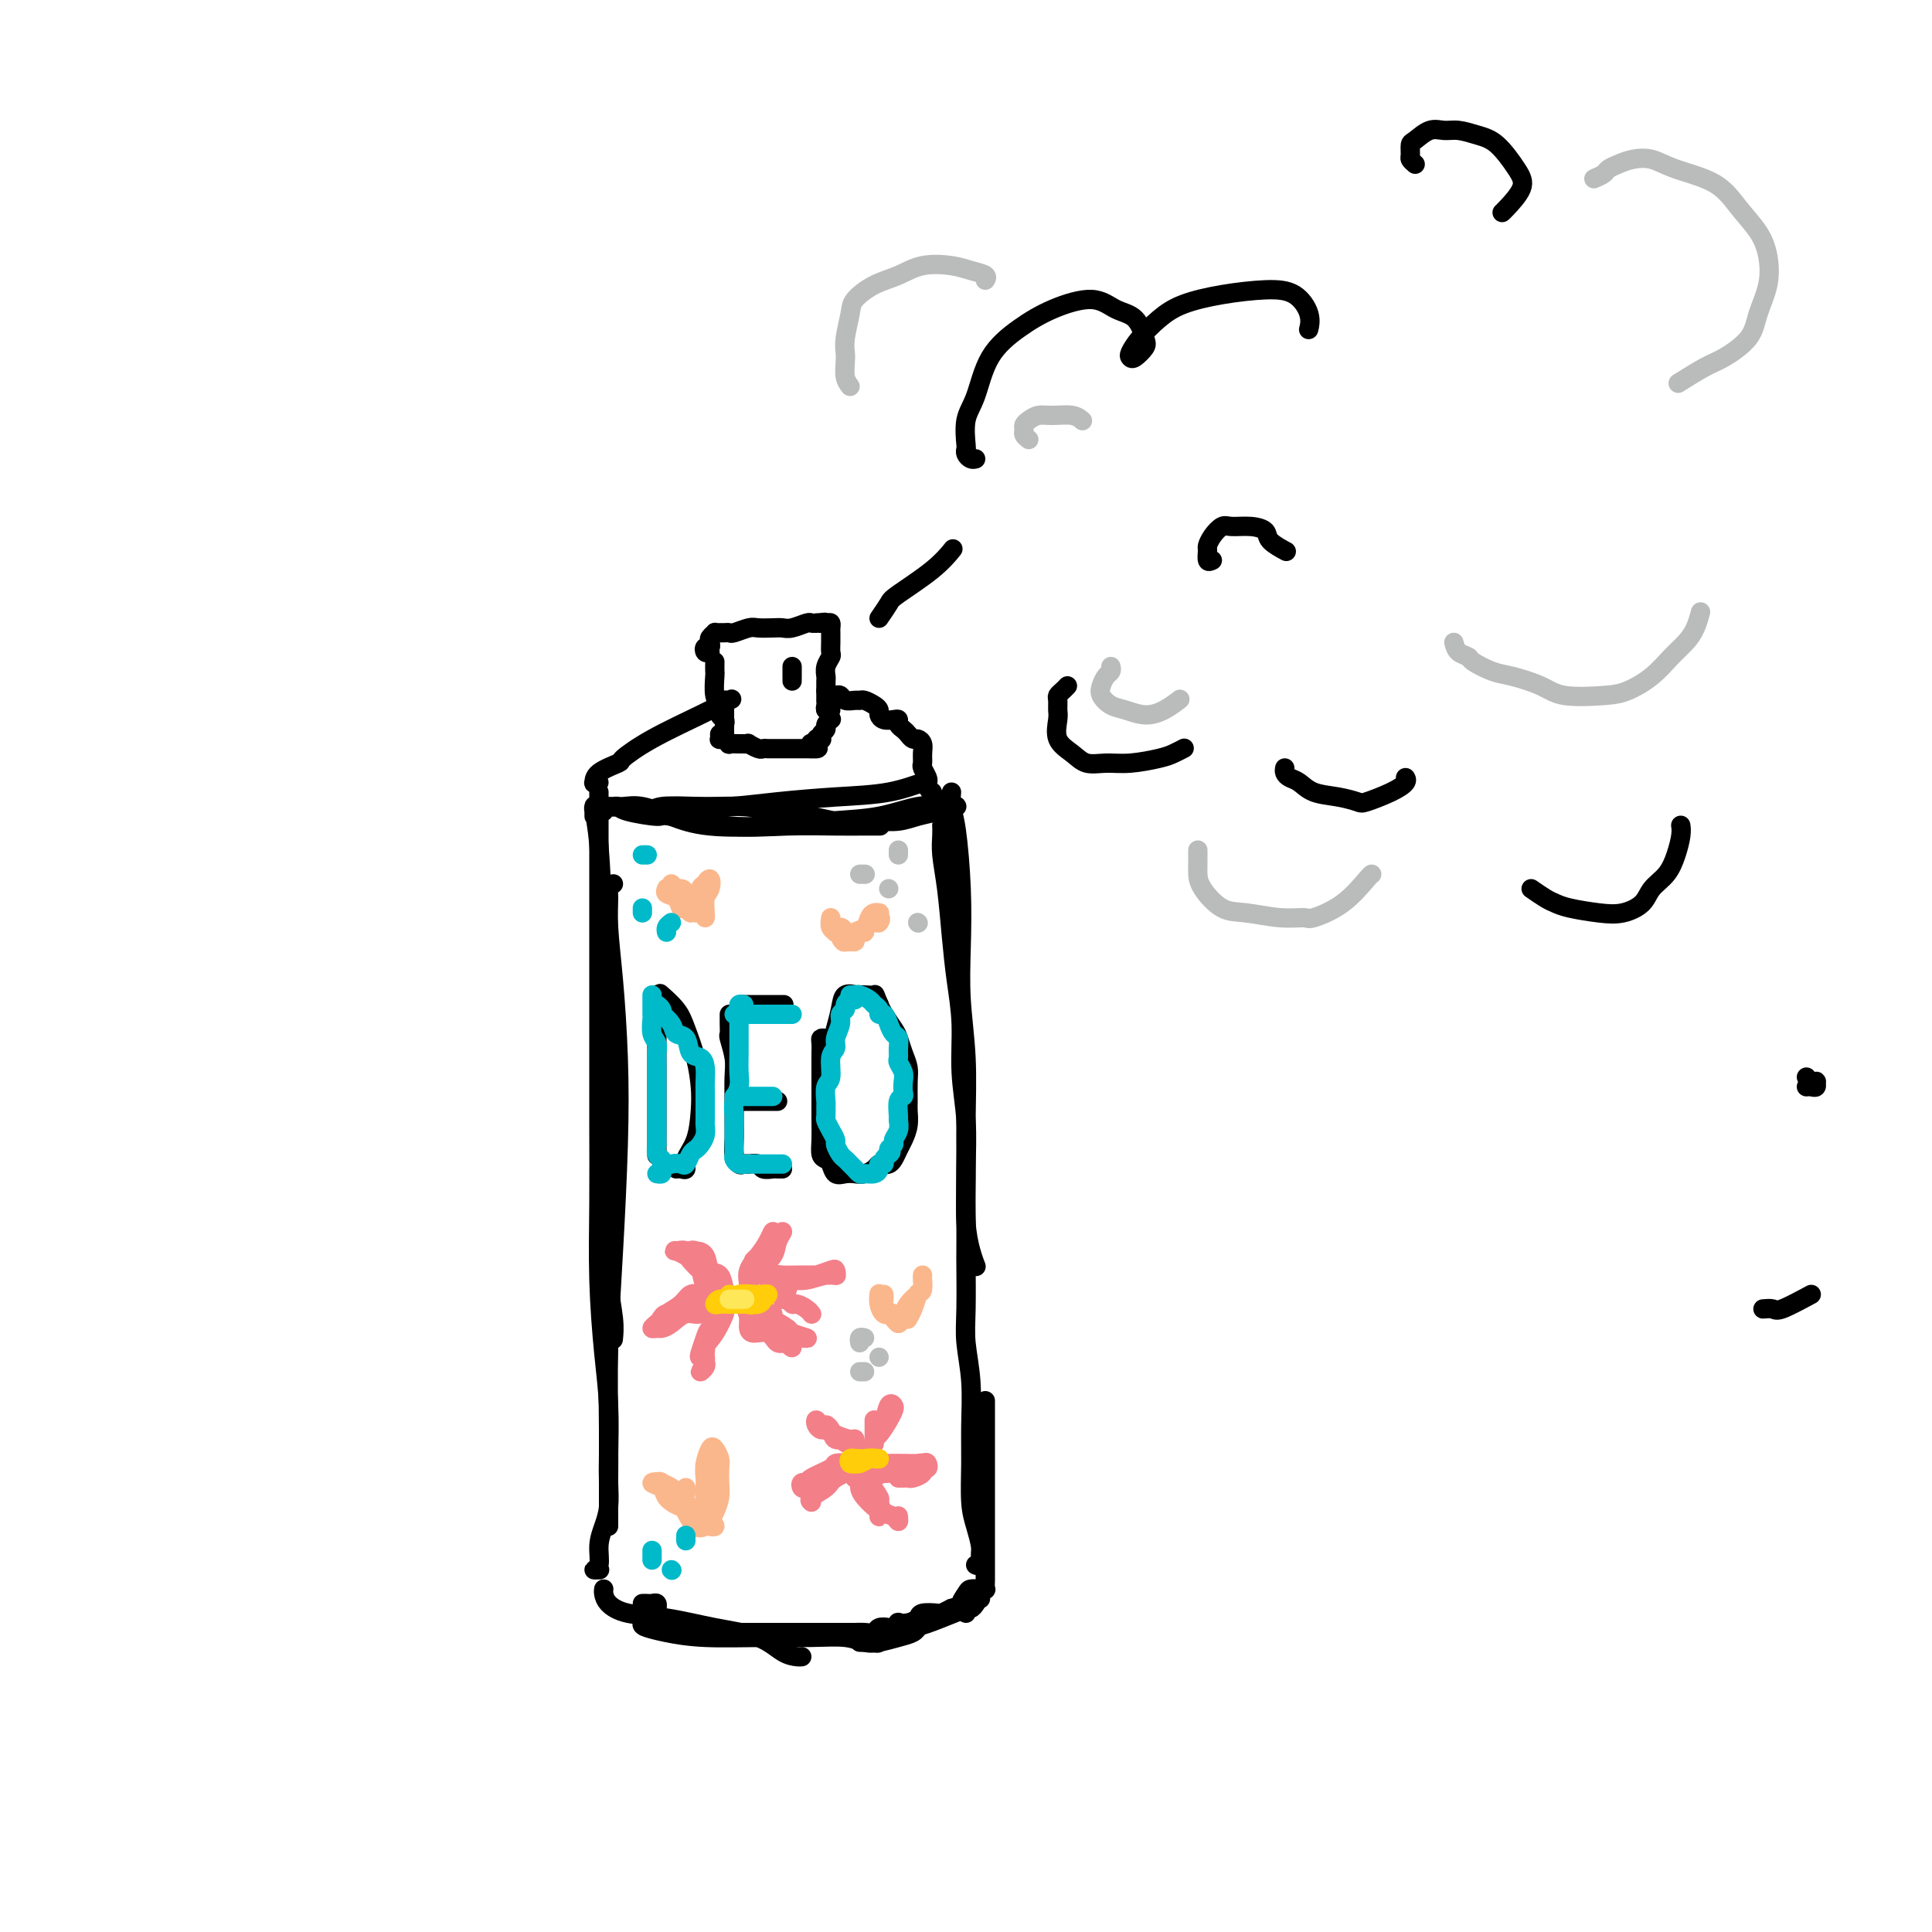 <svg viewBox='0 0 400 400' version='1.1' xmlns='http://www.w3.org/2000/svg' xmlns:xlink='http://www.w3.org/1999/xlink'><g fill='none' stroke='rgb(0,0,0)' stroke-width='4' stroke-linecap='round' stroke-linejoin='round'><path d='M126,167c0.322,0.021 0.645,0.042 1,0c0.355,-0.042 0.744,-0.147 1,0c0.256,0.147 0.381,0.547 2,1c1.619,0.453 4.732,0.958 6,1c1.268,0.042 0.692,-0.381 3,0c2.308,0.381 7.502,1.566 12,2c4.498,0.434 8.302,0.116 12,0c3.698,-0.116 7.290,-0.031 10,0c2.710,0.031 4.537,0.008 6,0c1.463,-0.008 2.561,-0.002 3,0c0.439,0.002 0.220,0.001 0,0'/><path d='M125,168c-0.045,-0.419 -0.089,-0.839 0,-1c0.089,-0.161 0.313,-0.064 1,0c0.687,0.064 1.837,0.095 3,0c1.163,-0.095 2.337,-0.316 4,0c1.663,0.316 3.814,1.169 6,2c2.186,0.831 4.408,1.641 8,2c3.592,0.359 8.554,0.268 13,0c4.446,-0.268 8.376,-0.713 12,-1c3.624,-0.287 6.941,-0.418 10,-1c3.059,-0.582 5.859,-1.617 8,-2c2.141,-0.383 3.623,-0.114 5,0c1.377,0.114 2.648,0.073 3,0c0.352,-0.073 -0.217,-0.177 -1,0c-0.783,0.177 -1.781,0.636 -3,1c-1.219,0.364 -2.661,0.633 -4,1c-1.339,0.367 -2.577,0.831 -4,1c-1.423,0.169 -3.032,0.042 -4,0c-0.968,-0.042 -1.296,0.000 -2,0c-0.704,-0.000 -1.784,-0.042 -3,0c-1.216,0.042 -2.567,0.169 -4,0c-1.433,-0.169 -2.948,-0.635 -5,-1c-2.052,-0.365 -4.640,-0.630 -7,-1c-2.360,-0.370 -4.491,-0.845 -7,-1c-2.509,-0.155 -5.395,0.011 -8,0c-2.605,-0.011 -4.931,-0.199 -7,0c-2.069,0.199 -3.883,0.785 -5,1c-1.117,0.215 -1.536,0.058 -2,0c-0.464,-0.058 -0.971,-0.015 -1,0c-0.029,0.015 0.420,0.004 1,0c0.580,-0.004 1.290,-0.002 2,0'/><path d='M134,168c0.877,-0.223 1.570,-0.781 3,-1c1.430,-0.219 3.598,-0.099 6,0c2.402,0.099 5.040,0.177 8,0c2.960,-0.177 6.243,-0.608 10,-1c3.757,-0.392 7.987,-0.746 12,-1c4.013,-0.254 7.808,-0.408 11,-1c3.192,-0.592 5.783,-1.621 7,-2c1.217,-0.379 1.062,-0.108 1,0c-0.062,0.108 -0.031,0.054 0,0'/><path d='M123,169c-0.007,-0.843 -0.013,-1.685 0,-2c0.013,-0.315 0.046,-0.102 0,0c-0.046,0.102 -0.170,0.092 0,1c0.170,0.908 0.634,2.733 1,7c0.366,4.267 0.633,10.974 1,18c0.367,7.026 0.834,14.371 1,21c0.166,6.629 0.030,12.544 0,19c-0.030,6.456 0.044,13.454 0,19c-0.044,5.546 -0.208,9.641 0,13c0.208,3.359 0.787,5.981 1,8c0.213,2.019 0.061,3.434 0,4c-0.061,0.566 -0.030,0.283 0,0'/><path d='M127,183c-0.429,0.316 -0.857,0.632 -1,1c-0.143,0.368 0.001,0.789 0,2c-0.001,1.211 -0.147,3.213 0,6c0.147,2.787 0.585,6.358 1,11c0.415,4.642 0.805,10.355 1,16c0.195,5.645 0.196,11.221 0,18c-0.196,6.779 -0.588,14.762 -1,22c-0.412,7.238 -0.842,13.733 -1,20c-0.158,6.267 -0.042,12.306 0,17c0.042,4.694 0.011,8.042 0,11c-0.011,2.958 -0.003,5.527 0,7c0.003,1.473 0.001,1.849 0,2c-0.001,0.151 -0.000,0.075 0,0'/><path d='M124,164c-0.000,0.830 -0.000,1.659 0,2c0.000,0.341 0.000,0.192 0,1c-0.000,0.808 -0.000,2.573 0,4c0.000,1.427 0.000,2.517 0,4c-0.000,1.483 -0.000,3.358 0,6c0.000,2.642 0.000,6.051 0,10c-0.000,3.949 -0.001,8.439 0,13c0.001,4.561 0.003,9.192 0,14c-0.003,4.808 -0.011,9.793 0,15c0.011,5.207 0.042,10.636 0,16c-0.042,5.364 -0.155,10.664 0,16c0.155,5.336 0.578,10.710 1,15c0.422,4.290 0.842,7.498 1,11c0.158,3.502 0.052,7.300 0,10c-0.052,2.700 -0.051,4.303 0,6c0.051,1.697 0.153,3.488 0,5c-0.153,1.512 -0.559,2.745 -1,4c-0.441,1.255 -0.917,2.532 -1,4c-0.083,1.468 0.225,3.125 0,4c-0.225,0.875 -0.984,0.966 -1,1c-0.016,0.034 0.710,0.010 1,0c0.290,-0.010 0.145,-0.005 0,0'/><path d='M125,329c-0.040,0.252 -0.079,0.505 0,1c0.079,0.495 0.278,1.234 1,2c0.722,0.766 1.967,1.561 4,2c2.033,0.439 4.852,0.524 8,1c3.148,0.476 6.623,1.343 10,2c3.377,0.657 6.656,1.104 9,2c2.344,0.896 3.752,2.240 5,3c1.248,0.760 2.336,0.935 3,1c0.664,0.065 0.904,0.018 1,0c0.096,-0.018 0.048,-0.009 0,0'/><path d='M135,334c-0.881,0.754 -1.762,1.508 -2,2c-0.238,0.492 0.167,0.720 1,1c0.833,0.280 2.095,0.610 4,1c1.905,0.390 4.453,0.840 8,1c3.547,0.160 8.093,0.030 12,0c3.907,-0.030 7.175,0.042 10,0c2.825,-0.042 5.208,-0.196 7,0c1.792,0.196 2.992,0.742 4,1c1.008,0.258 1.825,0.226 3,0c1.175,-0.226 2.707,-0.648 4,-1c1.293,-0.352 2.348,-0.633 3,-1c0.652,-0.367 0.901,-0.819 1,-1c0.099,-0.181 0.050,-0.090 0,0'/><path d='M178,340c0.218,0.015 0.437,0.030 1,0c0.563,-0.030 1.471,-0.105 2,0c0.529,0.105 0.679,0.388 1,0c0.321,-0.388 0.814,-1.449 2,-2c1.186,-0.551 3.064,-0.592 5,-1c1.936,-0.408 3.931,-1.181 6,-2c2.069,-0.819 4.211,-1.682 5,-2c0.789,-0.318 0.225,-0.091 0,0c-0.225,0.091 -0.113,0.045 0,0'/><path d='M197,164c-0.083,0.987 -0.167,1.974 0,3c0.167,1.026 0.584,2.092 1,5c0.416,2.908 0.829,7.658 1,12c0.171,4.342 0.099,8.276 0,12c-0.099,3.724 -0.223,7.240 0,11c0.223,3.760 0.795,7.766 1,12c0.205,4.234 0.045,8.697 0,13c-0.045,4.303 0.027,8.446 0,12c-0.027,3.554 -0.151,6.520 0,9c0.151,2.480 0.579,4.475 1,6c0.421,1.525 0.835,2.578 1,3c0.165,0.422 0.083,0.211 0,0'/><path d='M195,171c-0.006,-0.144 -0.013,-0.289 0,0c0.013,0.289 0.045,1.011 0,2c-0.045,0.989 -0.166,2.245 0,4c0.166,1.755 0.618,4.009 1,7c0.382,2.991 0.695,6.719 1,10c0.305,3.281 0.604,6.117 1,9c0.396,2.883 0.891,5.815 1,9c0.109,3.185 -0.167,6.623 0,10c0.167,3.377 0.777,6.695 1,10c0.223,3.305 0.060,6.599 0,10c-0.060,3.401 -0.017,6.910 0,10c0.017,3.090 0.008,5.761 0,7c-0.008,1.239 -0.016,1.046 0,3c0.016,1.954 0.057,6.056 0,9c-0.057,2.944 -0.212,4.730 0,7c0.212,2.270 0.792,5.022 1,8c0.208,2.978 0.046,6.181 0,9c-0.046,2.819 0.026,5.255 0,8c-0.026,2.745 -0.150,5.801 0,8c0.150,2.199 0.572,3.542 1,5c0.428,1.458 0.860,3.032 1,4c0.140,0.968 -0.014,1.332 0,2c0.014,0.668 0.196,1.641 0,2c-0.196,0.359 -0.770,0.102 -1,0c-0.230,-0.102 -0.115,-0.051 0,0'/><path d='M204,290c0.000,0.268 0.000,0.536 0,1c-0.000,0.464 -0.000,1.126 0,2c0.000,0.874 0.000,1.962 0,3c-0.000,1.038 -0.000,2.026 0,3c0.000,0.974 0.000,1.934 0,3c-0.000,1.066 -0.000,2.239 0,4c0.000,1.761 0.000,4.109 0,6c-0.000,1.891 -0.000,3.323 0,5c0.000,1.677 0.001,3.597 0,5c-0.001,1.403 -0.004,2.288 0,3c0.004,0.712 0.015,1.252 0,2c-0.015,0.748 -0.057,1.703 0,2c0.057,0.297 0.211,-0.065 0,0c-0.211,0.065 -0.788,0.556 -1,1c-0.212,0.444 -0.061,0.841 0,1c0.061,0.159 0.030,0.079 0,0'/><path d='M202,332c-0.310,0.452 -0.619,0.905 -1,1c-0.381,0.095 -0.833,-0.167 -1,0c-0.167,0.167 -0.048,0.762 0,1c0.048,0.238 0.024,0.119 0,0'/><path d='M124,162c-0.425,-0.045 -0.850,-0.090 -1,0c-0.150,0.090 -0.026,0.315 0,0c0.026,-0.315 -0.046,-1.168 1,-2c1.046,-0.832 3.209,-1.642 4,-2c0.791,-0.358 0.209,-0.264 1,-1c0.791,-0.736 2.954,-2.300 6,-4c3.046,-1.700 6.974,-3.535 10,-5c3.026,-1.465 5.150,-2.562 6,-3c0.850,-0.438 0.425,-0.219 0,0'/><path d='M148,137c-0.009,0.841 -0.017,1.682 0,2c0.017,0.318 0.061,0.112 0,1c-0.061,0.888 -0.227,2.868 0,4c0.227,1.132 0.845,1.414 1,2c0.155,0.586 -0.154,1.477 0,2c0.154,0.523 0.772,0.679 1,1c0.228,0.321 0.065,0.806 0,1c-0.065,0.194 -0.033,0.097 0,0'/><path d='M147,135c-0.393,0.120 -0.786,0.240 -1,0c-0.214,-0.240 -0.250,-0.838 0,-1c0.250,-0.162 0.784,0.114 1,0c0.216,-0.114 0.113,-0.619 0,-1c-0.113,-0.381 -0.238,-0.638 0,-1c0.238,-0.362 0.838,-0.829 1,-1c0.162,-0.171 -0.113,-0.045 0,0c0.113,0.045 0.615,0.008 1,0c0.385,-0.008 0.654,0.012 1,0c0.346,-0.012 0.768,-0.056 1,0c0.232,0.056 0.275,0.211 1,0c0.725,-0.211 2.132,-0.788 3,-1c0.868,-0.212 1.196,-0.061 2,0c0.804,0.061 2.085,0.030 3,0c0.915,-0.030 1.463,-0.061 2,0c0.537,0.061 1.061,0.212 2,0c0.939,-0.212 2.291,-0.788 3,-1c0.709,-0.212 0.774,-0.061 1,0c0.226,0.061 0.613,0.030 1,0'/><path d='M169,129c3.121,-0.313 1.425,-0.095 1,0c-0.425,0.095 0.422,0.067 1,0c0.578,-0.067 0.887,-0.174 1,0c0.113,0.174 0.030,0.628 0,1c-0.030,0.372 -0.007,0.662 0,1c0.007,0.338 -0.002,0.723 0,1c0.002,0.277 0.015,0.445 0,1c-0.015,0.555 -0.056,1.496 0,2c0.056,0.504 0.211,0.571 0,1c-0.211,0.429 -0.789,1.219 -1,2c-0.211,0.781 -0.057,1.553 0,2c0.057,0.447 0.015,0.567 0,1c-0.015,0.433 -0.005,1.177 0,2c0.005,0.823 0.005,1.723 0,2c-0.005,0.277 -0.015,-0.069 0,0c0.015,0.069 0.056,0.555 0,1c-0.056,0.445 -0.207,0.851 0,1c0.207,0.149 0.774,0.043 1,0c0.226,-0.043 0.113,-0.021 0,0'/><path d='M149,145c0.423,0.016 0.845,0.032 1,0c0.155,-0.032 0.041,-0.111 0,0c-0.041,0.111 -0.011,0.411 0,1c0.011,0.589 0.003,1.468 0,2c-0.003,0.532 -0.001,0.717 0,1c0.001,0.283 0.000,0.663 0,1c-0.000,0.337 -0.000,0.629 0,1c0.000,0.371 0.000,0.820 0,1c-0.000,0.180 -0.000,0.090 0,0'/><path d='M149,152c0.021,0.415 0.042,0.829 0,1c-0.042,0.171 -0.148,0.098 0,0c0.148,-0.098 0.550,-0.223 1,0c0.450,0.223 0.948,0.792 1,1c0.052,0.208 -0.342,0.055 0,0c0.342,-0.055 1.419,-0.011 2,0c0.581,0.011 0.667,-0.011 1,0c0.333,0.011 0.915,0.056 1,0c0.085,-0.056 -0.327,-0.211 0,0c0.327,0.211 1.393,0.789 2,1c0.607,0.211 0.754,0.057 1,0c0.246,-0.057 0.591,-0.015 1,0c0.409,0.015 0.883,0.004 1,0c0.117,-0.004 -0.122,-0.001 0,0c0.122,0.001 0.606,0.000 1,0c0.394,-0.000 0.697,-0.000 1,0c0.303,0.000 0.606,0.000 1,0c0.394,-0.000 0.879,-0.000 1,0c0.121,0.000 -0.122,0.000 0,0c0.122,-0.000 0.607,-0.000 1,0c0.393,0.000 0.693,0.000 1,0c0.307,-0.000 0.621,-0.000 1,0c0.379,0.000 0.823,0.000 1,0c0.177,-0.000 0.089,-0.000 0,0'/><path d='M168,155c2.874,0.222 0.560,-0.724 0,-1c-0.560,-0.276 0.633,0.119 1,0c0.367,-0.119 -0.094,-0.753 0,-1c0.094,-0.247 0.742,-0.107 1,0c0.258,0.107 0.125,0.183 0,0c-0.125,-0.183 -0.244,-0.624 0,-1c0.244,-0.376 0.849,-0.689 1,-1c0.151,-0.311 -0.152,-0.622 0,-1c0.152,-0.378 0.758,-0.822 1,-1c0.242,-0.178 0.121,-0.089 0,0'/><path d='M171,143c0.335,0.414 0.671,0.829 1,1c0.329,0.171 0.652,0.099 1,0c0.348,-0.099 0.722,-0.223 1,0c0.278,0.223 0.459,0.795 1,1c0.541,0.205 1.441,0.044 2,0c0.559,-0.044 0.776,0.029 1,0c0.224,-0.029 0.454,-0.162 1,0c0.546,0.162 1.407,0.618 2,1c0.593,0.382 0.919,0.690 1,1c0.081,0.310 -0.084,0.622 0,1c0.084,0.378 0.418,0.822 1,1c0.582,0.178 1.413,0.089 2,0c0.587,-0.089 0.931,-0.178 1,0c0.069,0.178 -0.136,0.621 0,1c0.136,0.379 0.615,0.692 1,1c0.385,0.308 0.678,0.610 1,1c0.322,0.390 0.675,0.868 1,1c0.325,0.132 0.622,-0.082 1,0c0.378,0.082 0.837,0.459 1,1c0.163,0.541 0.030,1.244 0,2c-0.030,0.756 0.044,1.565 0,2c-0.044,0.435 -0.205,0.498 0,1c0.205,0.502 0.777,1.444 1,2c0.223,0.556 0.099,0.727 0,1c-0.099,0.273 -0.171,0.650 0,1c0.171,0.350 0.586,0.675 1,1'/><path d='M193,164c1.089,2.556 0.311,1.444 0,1c-0.311,-0.444 -0.156,-0.222 0,0'/><path d='M164,138c0.000,0.299 0.000,0.598 0,1c0.000,0.402 0.000,0.907 0,1c-0.000,0.093 0.000,-0.226 0,0c0.000,0.226 0.000,0.998 0,1c0.000,0.002 0.000,-0.767 0,-1c0.000,-0.233 -0.000,0.071 0,0c0.000,-0.071 0.000,-0.516 0,-1c0.000,-0.484 0.000,-1.006 0,-1c0.000,0.006 0.000,0.540 0,1c0.000,0.460 0.000,0.846 0,1c0.000,0.154 0.000,0.077 0,0'/><path d='M182,128c0.799,-1.161 1.598,-2.322 2,-3c0.402,-0.678 0.407,-0.872 2,-2c1.593,-1.128 4.775,-3.188 7,-5c2.225,-1.812 3.493,-3.375 4,-4c0.507,-0.625 0.254,-0.313 0,0'/><path d='M202,95c-0.310,0.082 -0.621,0.164 -1,0c-0.379,-0.164 -0.828,-0.574 -1,-1c-0.172,-0.426 -0.068,-0.867 0,-1c0.068,-0.133 0.098,0.044 0,-1c-0.098,-1.044 -0.326,-3.308 0,-5c0.326,-1.692 1.206,-2.813 2,-5c0.794,-2.187 1.503,-5.441 3,-8c1.497,-2.559 3.784,-4.423 6,-6c2.216,-1.577 4.363,-2.868 7,-4c2.637,-1.132 5.766,-2.105 8,-2c2.234,0.105 3.573,1.290 5,2c1.427,0.710 2.943,0.947 4,2c1.057,1.053 1.655,2.921 2,4c0.345,1.079 0.437,1.367 0,2c-0.437,0.633 -1.401,1.611 -2,2c-0.599,0.389 -0.831,0.189 -1,0c-0.169,-0.189 -0.275,-0.369 0,-1c0.275,-0.631 0.932,-1.714 2,-3c1.068,-1.286 2.547,-2.775 4,-4c1.453,-1.225 2.880,-2.187 5,-3c2.120,-0.813 4.932,-1.478 8,-2c3.068,-0.522 6.391,-0.899 9,-1c2.609,-0.101 4.503,0.076 6,1c1.497,0.924 2.595,2.595 3,4c0.405,1.405 0.116,2.544 0,3c-0.116,0.456 -0.058,0.228 0,0'/><path d='M221,142c-0.309,0.326 -0.618,0.652 -1,1c-0.382,0.348 -0.837,0.719 -1,1c-0.163,0.281 -0.035,0.473 0,1c0.035,0.527 -0.025,1.389 0,2c0.025,0.611 0.134,0.973 0,2c-0.134,1.027 -0.509,2.721 0,4c0.509,1.279 1.904,2.144 3,3c1.096,0.856 1.893,1.705 3,2c1.107,0.295 2.525,0.037 4,0c1.475,-0.037 3.009,0.148 5,0c1.991,-0.148 4.441,-0.627 6,-1c1.559,-0.373 2.227,-0.639 3,-1c0.773,-0.361 1.649,-0.817 2,-1c0.351,-0.183 0.175,-0.091 0,0'/><path d='M266,159c-0.068,0.325 -0.137,0.650 0,1c0.137,0.350 0.478,0.724 1,1c0.522,0.276 1.225,0.454 2,1c0.775,0.546 1.621,1.461 3,2c1.379,0.539 3.291,0.702 5,1c1.709,0.298 3.214,0.731 4,1c0.786,0.269 0.851,0.373 2,0c1.149,-0.373 3.380,-1.224 5,-2c1.620,-0.776 2.628,-1.478 3,-2c0.372,-0.522 0.106,-0.863 0,-1c-0.106,-0.137 -0.053,-0.068 0,0'/><path d='M251,116c-0.427,0.208 -0.854,0.416 -1,0c-0.146,-0.416 -0.010,-1.456 0,-2c0.010,-0.544 -0.104,-0.591 0,-1c0.104,-0.409 0.428,-1.179 1,-2c0.572,-0.821 1.394,-1.693 2,-2c0.606,-0.307 0.997,-0.050 2,0c1.003,0.050 2.619,-0.106 4,0c1.381,0.106 2.528,0.473 3,1c0.472,0.527 0.271,1.213 1,2c0.729,0.787 2.389,1.673 3,2c0.611,0.327 0.175,0.093 0,0c-0.175,-0.093 -0.087,-0.047 0,0'/><path d='M293,34c-0.426,-0.366 -0.851,-0.733 -1,-1c-0.149,-0.267 -0.020,-0.436 0,-1c0.020,-0.564 -0.067,-1.525 0,-2c0.067,-0.475 0.289,-0.464 1,-1c0.711,-0.536 1.911,-1.618 3,-2c1.089,-0.382 2.067,-0.062 3,0c0.933,0.062 1.822,-0.134 3,0c1.178,0.134 2.645,0.596 4,1c1.355,0.404 2.598,0.749 4,2c1.402,1.251 2.964,3.407 4,5c1.036,1.593 1.546,2.623 1,4c-0.546,1.377 -2.147,3.102 -3,4c-0.853,0.898 -0.958,0.971 -1,1c-0.042,0.029 -0.021,0.015 0,0'/><path d='M317,184c1.092,0.755 2.185,1.510 3,2c0.815,0.490 1.353,0.715 2,1c0.647,0.285 1.404,0.631 3,1c1.596,0.369 4.031,0.760 6,1c1.969,0.240 3.473,0.330 5,0c1.527,-0.330 3.078,-1.078 4,-2c0.922,-0.922 1.214,-2.016 2,-3c0.786,-0.984 2.067,-1.858 3,-3c0.933,-1.142 1.518,-2.554 2,-4c0.482,-1.446 0.861,-2.928 1,-4c0.139,-1.072 0.040,-1.735 0,-2c-0.040,-0.265 -0.020,-0.133 0,0'/><path d='M375,268c-2.356,1.267 -4.711,2.533 -6,3c-1.289,0.467 -1.511,0.133 -2,0c-0.489,-0.133 -1.244,-0.067 -2,0'/><path d='M374,223c0.308,0.415 0.615,0.829 1,1c0.385,0.171 0.846,0.098 1,0c0.154,-0.098 -0.000,-0.222 0,0c0.000,0.222 0.154,0.791 0,1c-0.154,0.209 -0.615,0.060 -1,0c-0.385,-0.060 -0.692,-0.030 -1,0'/><path d='M136,206c0.000,0.766 0.000,1.532 0,2c0.000,0.468 0.000,0.637 0,1c0.000,0.363 -0.000,0.918 0,2c0.000,1.082 0.000,2.690 0,5c0.000,2.310 0.000,5.324 0,8c0.000,2.676 0.000,5.016 0,7c0.000,1.984 0.000,3.611 0,5c0.000,1.389 0.000,2.540 0,3c0.000,0.460 0.000,0.230 0,0'/><path d='M137,206c-0.293,-0.256 -0.586,-0.512 0,0c0.586,0.512 2.052,1.793 3,3c0.948,1.207 1.377,2.339 2,4c0.623,1.661 1.441,3.852 2,6c0.559,2.148 0.858,4.254 1,6c0.142,1.746 0.126,3.133 0,5c-0.126,1.867 -0.363,4.213 -1,6c-0.637,1.787 -1.673,3.015 -2,4c-0.327,0.985 0.057,1.728 0,2c-0.057,0.272 -0.554,0.073 -1,0c-0.446,-0.073 -0.842,-0.021 -1,0c-0.158,0.021 -0.079,0.010 0,0'/><path d='M151,210c0.002,0.369 0.004,0.738 0,1c-0.004,0.262 -0.015,0.417 0,1c0.015,0.583 0.057,1.594 0,2c-0.057,0.406 -0.211,0.208 0,1c0.211,0.792 0.789,2.575 1,4c0.211,1.425 0.056,2.492 0,4c-0.056,1.508 -0.012,3.455 0,5c0.012,1.545 -0.008,2.687 0,4c0.008,1.313 0.045,2.797 0,4c-0.045,1.203 -0.172,2.127 0,3c0.172,0.873 0.641,1.697 1,2c0.359,0.303 0.606,0.085 1,0c0.394,-0.085 0.936,-0.037 1,0c0.064,0.037 -0.348,0.062 0,0c0.348,-0.062 1.456,-0.213 2,0c0.544,0.213 0.524,0.789 1,1c0.476,0.211 1.447,0.057 2,0c0.553,-0.057 0.687,-0.015 1,0c0.313,0.015 0.804,0.004 1,0c0.196,-0.004 0.098,-0.002 0,0'/><path d='M154,228c-0.057,0.000 -0.114,0.000 0,0c0.114,0.000 0.398,0.000 1,0c0.602,0.000 1.520,-0.000 2,0c0.480,0.000 0.520,-0.000 1,0c0.480,0.000 1.398,0.000 2,0c0.602,-0.000 0.886,0.000 1,0c0.114,0.000 0.057,0.000 0,0'/><path d='M154,208c0.595,0.000 1.190,0.000 2,0c0.810,0.000 1.833,-0.000 3,0c1.167,0.000 2.476,0.000 3,0c0.524,0.000 0.262,0.000 0,0'/><path d='M171,215c-0.423,-0.062 -0.845,-0.124 -1,0c-0.155,0.124 -0.041,0.434 0,1c0.041,0.566 0.011,1.389 0,2c-0.011,0.611 -0.003,1.009 0,2c0.003,0.991 -0.000,2.573 0,4c0.000,1.427 0.003,2.697 0,4c-0.003,1.303 -0.012,2.638 0,4c0.012,1.362 0.044,2.751 0,4c-0.044,1.249 -0.163,2.359 0,3c0.163,0.641 0.610,0.813 1,1c0.390,0.187 0.723,0.391 1,1c0.277,0.609 0.498,1.625 1,2c0.502,0.375 1.286,0.111 2,0c0.714,-0.111 1.357,-0.068 2,0c0.643,0.068 1.286,0.162 2,0c0.714,-0.162 1.501,-0.582 2,-1c0.499,-0.418 0.711,-0.836 1,-1c0.289,-0.164 0.655,-0.074 1,0c0.345,0.074 0.671,0.130 1,0c0.329,-0.130 0.663,-0.448 1,-1c0.337,-0.552 0.679,-1.339 1,-2c0.321,-0.661 0.622,-1.195 1,-2c0.378,-0.805 0.834,-1.881 1,-3c0.166,-1.119 0.042,-2.280 0,-3c-0.042,-0.720 -0.000,-0.998 0,-2c0.000,-1.002 -0.040,-2.729 0,-4c0.040,-1.271 0.162,-2.088 0,-3c-0.162,-0.912 -0.607,-1.921 -1,-3c-0.393,-1.079 -0.734,-2.227 -1,-3c-0.266,-0.773 -0.456,-1.170 -1,-2c-0.544,-0.830 -1.441,-2.094 -2,-3c-0.559,-0.906 -0.779,-1.453 -1,-2'/><path d='M182,208c-1.068,-2.465 -0.738,-2.126 -1,-2c-0.262,0.126 -1.117,0.041 -2,0c-0.883,-0.041 -1.796,-0.038 -2,0c-0.204,0.038 0.299,0.113 0,0c-0.299,-0.113 -1.400,-0.412 -2,0c-0.600,0.412 -0.700,1.534 -1,3c-0.300,1.466 -0.800,3.276 -1,4c-0.200,0.724 -0.100,0.362 0,0'/></g>
<g fill='none' stroke='rgb(243,127,137)' stroke-width='4' stroke-linecap='round' stroke-linejoin='round'><path d='M146,268c0.063,-0.012 0.126,-0.025 0,0c-0.126,0.025 -0.439,0.087 -1,0c-0.561,-0.087 -1.368,-0.322 -2,0c-0.632,0.322 -1.088,1.200 -2,2c-0.912,0.800 -2.280,1.521 -3,2c-0.720,0.479 -0.793,0.717 -1,1c-0.207,0.283 -0.548,0.610 -1,1c-0.452,0.390 -1.016,0.843 -1,1c0.016,0.157 0.613,0.020 1,0c0.387,-0.020 0.565,0.079 1,0c0.435,-0.079 1.129,-0.335 2,-1c0.871,-0.665 1.920,-1.737 3,-2c1.080,-0.263 2.190,0.284 3,0c0.810,-0.284 1.321,-1.397 2,-2c0.679,-0.603 1.525,-0.694 2,-1c0.475,-0.306 0.580,-0.825 1,-1c0.420,-0.175 1.154,-0.006 1,0c-0.154,0.006 -1.195,-0.152 -2,0c-0.805,0.152 -1.375,0.614 -2,1c-0.625,0.386 -1.306,0.696 -2,1c-0.694,0.304 -1.401,0.603 -2,1c-0.599,0.397 -1.090,0.891 -2,1c-0.910,0.109 -2.239,-0.166 -3,0c-0.761,0.166 -0.955,0.773 -1,1c-0.045,0.227 0.057,0.075 0,0c-0.057,-0.075 -0.273,-0.072 0,0c0.273,0.072 1.035,0.212 2,0c0.965,-0.212 2.133,-0.775 3,-1c0.867,-0.225 1.434,-0.113 2,0'/><path d='M144,272c1.378,-0.222 1.822,-0.778 2,-1c0.178,-0.222 0.089,-0.111 0,0'/><path d='M146,263c-0.211,0.205 -0.423,0.409 -1,0c-0.577,-0.409 -1.521,-1.432 -2,-2c-0.479,-0.568 -0.494,-0.682 -1,-1c-0.506,-0.318 -1.501,-0.841 -2,-1c-0.499,-0.159 -0.500,0.045 0,0c0.500,-0.045 1.501,-0.339 2,0c0.499,0.339 0.496,1.310 1,2c0.504,0.690 1.516,1.099 2,2c0.484,0.901 0.442,2.293 1,3c0.558,0.707 1.717,0.728 2,1c0.283,0.272 -0.309,0.794 0,1c0.309,0.206 1.521,0.098 2,0c0.479,-0.098 0.227,-0.184 0,-1c-0.227,-0.816 -0.429,-2.362 -1,-3c-0.571,-0.638 -1.510,-0.369 -2,-1c-0.490,-0.631 -0.531,-2.163 -1,-3c-0.469,-0.837 -1.366,-0.978 -2,-1c-0.634,-0.022 -1.004,0.074 -1,0c0.004,-0.074 0.383,-0.318 1,0c0.617,0.318 1.472,1.199 2,2c0.528,0.801 0.730,1.521 1,2c0.270,0.479 0.608,0.716 1,1c0.392,0.284 0.836,0.615 1,1c0.164,0.385 0.047,0.824 0,1c-0.047,0.176 -0.023,0.088 0,0'/><path d='M156,261c0.332,-0.333 0.663,-0.666 1,-1c0.337,-0.334 0.679,-0.669 1,-1c0.321,-0.331 0.620,-0.658 1,-1c0.380,-0.342 0.843,-0.699 1,-1c0.157,-0.301 0.010,-0.545 0,-1c-0.010,-0.455 0.116,-1.122 0,-1c-0.116,0.122 -0.476,1.033 -1,2c-0.524,0.967 -1.214,1.991 -2,3c-0.786,1.009 -1.670,2.002 -2,3c-0.330,0.998 -0.106,1.999 0,3c0.106,1.001 0.094,2.000 0,2c-0.094,-0.000 -0.268,-1.000 0,-2c0.268,-1.000 0.980,-1.999 2,-3c1.020,-1.001 2.348,-2.004 3,-3c0.652,-0.996 0.627,-1.983 1,-3c0.373,-1.017 1.144,-2.062 1,-2c-0.144,0.062 -1.201,1.232 -2,2c-0.799,0.768 -1.338,1.134 -2,2c-0.662,0.866 -1.448,2.233 -2,3c-0.552,0.767 -0.872,0.933 -1,1c-0.128,0.067 -0.064,0.033 0,0'/><path d='M173,263c-0.041,0.423 -0.083,0.845 0,1c0.083,0.155 0.289,0.042 0,0c-0.289,-0.042 -1.075,-0.012 -2,0c-0.925,0.012 -1.990,0.007 -3,0c-1.010,-0.007 -1.964,-0.016 -3,0c-1.036,0.016 -2.155,0.057 -3,0c-0.845,-0.057 -1.416,-0.212 -2,0c-0.584,0.212 -1.182,0.790 -1,1c0.182,0.210 1.144,0.052 2,0c0.856,-0.052 1.606,0.001 2,0c0.394,-0.001 0.431,-0.056 1,0c0.569,0.056 1.668,0.224 3,0c1.332,-0.224 2.896,-0.841 4,-1c1.104,-0.159 1.748,0.139 2,0c0.252,-0.139 0.111,-0.714 0,-1c-0.111,-0.286 -0.191,-0.284 -1,0c-0.809,0.284 -2.346,0.850 -3,1c-0.654,0.150 -0.424,-0.117 -1,0c-0.576,0.117 -1.959,0.619 -3,1c-1.041,0.381 -1.742,0.641 -2,1c-0.258,0.359 -0.074,0.817 0,1c0.074,0.183 0.037,0.092 0,0'/><path d='M149,273c0.092,-0.601 0.183,-1.202 0,-1c-0.183,0.202 -0.641,1.207 -1,2c-0.359,0.793 -0.619,1.374 -1,2c-0.381,0.626 -0.884,1.296 -1,2c-0.116,0.704 0.153,1.440 0,2c-0.153,0.560 -0.728,0.943 -1,1c-0.272,0.057 -0.239,-0.212 0,-1c0.239,-0.788 0.686,-2.093 1,-3c0.314,-0.907 0.497,-1.415 1,-2c0.503,-0.585 1.327,-1.248 2,-2c0.673,-0.752 1.195,-1.595 1,-1c-0.195,0.595 -1.106,2.626 -2,4c-0.894,1.374 -1.770,2.091 -2,3c-0.230,0.909 0.187,2.009 0,3c-0.187,0.991 -0.978,1.874 -1,2c-0.022,0.126 0.725,-0.505 1,-1c0.275,-0.495 0.079,-0.856 0,-1c-0.079,-0.144 -0.039,-0.072 0,0'/><path d='M155,272c-0.003,0.330 -0.005,0.661 0,1c0.005,0.339 0.018,0.687 0,1c-0.018,0.313 -0.065,0.590 0,1c0.065,0.410 0.243,0.951 1,1c0.757,0.049 2.095,-0.395 3,0c0.905,0.395 1.379,1.630 2,2c0.621,0.370 1.389,-0.125 2,0c0.611,0.125 1.065,0.869 1,1c-0.065,0.131 -0.650,-0.351 -1,-1c-0.350,-0.649 -0.466,-1.466 -1,-2c-0.534,-0.534 -1.487,-0.784 -2,-1c-0.513,-0.216 -0.585,-0.399 -1,-1c-0.415,-0.601 -1.173,-1.619 -2,-2c-0.827,-0.381 -1.724,-0.124 -2,0c-0.276,0.124 0.069,0.114 0,0c-0.069,-0.114 -0.552,-0.332 0,0c0.552,0.332 2.141,1.214 3,2c0.859,0.786 0.990,1.475 2,2c1.010,0.525 2.901,0.885 4,1c1.099,0.115 1.407,-0.014 2,0c0.593,0.014 1.470,0.172 1,0c-0.470,-0.172 -2.286,-0.673 -3,-1c-0.714,-0.327 -0.325,-0.480 -1,-1c-0.675,-0.520 -2.416,-1.407 -3,-2c-0.584,-0.593 -0.013,-0.891 0,-1c0.013,-0.109 -0.533,-0.029 -1,0c-0.467,0.029 -0.857,0.008 -1,0c-0.143,-0.008 -0.041,-0.002 0,0c0.041,0.002 0.020,0.001 0,0'/><path d='M161,268c0.446,-0.122 0.892,-0.244 1,0c0.108,0.244 -0.122,0.853 0,1c0.122,0.147 0.597,-0.167 1,0c0.403,0.167 0.735,0.815 1,1c0.265,0.185 0.463,-0.094 1,0c0.537,0.094 1.412,0.561 2,1c0.588,0.439 0.890,0.850 1,1c0.110,0.150 0.030,0.040 0,0c-0.030,-0.040 -0.008,-0.012 0,0c0.008,0.012 0.004,0.006 0,0'/><path d='M173,297c-0.761,-0.443 -1.523,-0.886 -2,-1c-0.477,-0.114 -0.671,0.101 -1,0c-0.329,-0.101 -0.795,-0.516 -1,-1c-0.205,-0.484 -0.150,-1.035 0,-1c0.150,0.035 0.394,0.655 1,1c0.606,0.345 1.574,0.414 2,1c0.426,0.586 0.309,1.689 1,2c0.691,0.311 2.189,-0.168 3,0c0.811,0.168 0.936,0.985 1,1c0.064,0.015 0.066,-0.771 0,-1c-0.066,-0.229 -0.202,0.099 -1,0c-0.798,-0.099 -2.259,-0.626 -3,-1c-0.741,-0.374 -0.762,-0.596 -1,-1c-0.238,-0.404 -0.694,-0.992 -1,-1c-0.306,-0.008 -0.461,0.562 0,1c0.461,0.438 1.539,0.744 2,1c0.461,0.256 0.306,0.461 1,1c0.694,0.539 2.238,1.413 3,2c0.762,0.587 0.744,0.889 1,1c0.256,0.111 0.788,0.032 1,0c0.212,-0.032 0.106,-0.016 0,0'/><path d='M181,294c-0.000,0.216 -0.001,0.433 0,1c0.001,0.567 0.002,1.485 0,2c-0.002,0.515 -0.008,0.626 0,1c0.008,0.374 0.030,1.011 0,1c-0.030,-0.011 -0.112,-0.671 0,-1c0.112,-0.329 0.419,-0.325 1,-1c0.581,-0.675 1.435,-2.027 2,-3c0.565,-0.973 0.841,-1.568 1,-2c0.159,-0.432 0.200,-0.700 0,-1c-0.200,-0.300 -0.642,-0.630 -1,0c-0.358,0.630 -0.632,2.220 -1,3c-0.368,0.780 -0.830,0.748 -1,1c-0.170,0.252 -0.049,0.786 0,1c0.049,0.214 0.024,0.107 0,0'/><path d='M176,304c-0.196,-0.406 -0.391,-0.812 -1,-1c-0.609,-0.188 -1.631,-0.156 -2,0c-0.369,0.156 -0.086,0.438 -1,1c-0.914,0.562 -3.027,1.405 -4,2c-0.973,0.595 -0.807,0.942 -1,1c-0.193,0.058 -0.747,-0.173 -1,0c-0.253,0.173 -0.206,0.751 0,1c0.206,0.249 0.570,0.170 1,0c0.430,-0.170 0.924,-0.432 2,-1c1.076,-0.568 2.732,-1.443 4,-2c1.268,-0.557 2.146,-0.798 3,-1c0.854,-0.202 1.682,-0.366 1,0c-0.682,0.366 -2.876,1.261 -4,2c-1.124,0.739 -1.178,1.322 -2,2c-0.822,0.678 -2.414,1.452 -3,2c-0.586,0.548 -0.168,0.871 0,1c0.168,0.129 0.084,0.065 0,0'/><path d='M177,305c0.439,0.242 0.878,0.484 1,1c0.122,0.516 -0.072,1.306 0,2c0.072,0.694 0.412,1.293 1,2c0.588,0.707 1.425,1.521 2,2c0.575,0.479 0.888,0.624 1,1c0.112,0.376 0.023,0.985 0,1c-0.023,0.015 0.018,-0.563 0,-1c-0.018,-0.437 -0.096,-0.734 0,-1c0.096,-0.266 0.367,-0.501 0,-1c-0.367,-0.499 -1.373,-1.261 -2,-2c-0.627,-0.739 -0.876,-1.454 -1,-2c-0.124,-0.546 -0.122,-0.924 0,-1c0.122,-0.076 0.365,0.150 1,1c0.635,0.850 1.662,2.324 2,3c0.338,0.676 -0.015,0.556 0,1c0.015,0.444 0.396,1.453 1,2c0.604,0.547 1.430,0.631 2,1c0.570,0.369 0.884,1.022 1,1c0.116,-0.022 0.033,-0.721 0,-1c-0.033,-0.279 -0.017,-0.140 0,0'/><path d='M186,306c0.323,0.006 0.646,0.012 1,0c0.354,-0.012 0.740,-0.041 1,0c0.260,0.041 0.396,0.151 1,0c0.604,-0.151 1.677,-0.563 2,-1c0.323,-0.437 -0.104,-0.898 0,-1c0.104,-0.102 0.739,0.154 1,0c0.261,-0.154 0.149,-0.717 0,-1c-0.149,-0.283 -0.336,-0.287 -1,0c-0.664,0.287 -1.806,0.865 -3,1c-1.194,0.135 -2.440,-0.174 -3,0c-0.560,0.174 -0.433,0.832 -1,1c-0.567,0.168 -1.827,-0.154 -3,0c-1.173,0.154 -2.258,0.783 -3,1c-0.742,0.217 -1.141,0.021 -1,0c0.141,-0.021 0.823,0.134 2,0c1.177,-0.134 2.850,-0.558 4,-1c1.150,-0.442 1.777,-0.903 3,-1c1.223,-0.097 3.040,0.170 4,0c0.960,-0.170 1.062,-0.778 1,-1c-0.062,-0.222 -0.287,-0.060 -1,0c-0.713,0.060 -1.915,0.016 -3,0c-1.085,-0.016 -2.054,-0.004 -3,0c-0.946,0.004 -1.870,0.001 -3,0c-1.130,-0.001 -2.466,-0.000 -3,0c-0.534,0.000 -0.267,0.000 0,0'/></g>
<g fill='none' stroke='rgb(255,205,10)' stroke-width='4' stroke-linecap='round' stroke-linejoin='round'><path d='M151,268c0.366,0.451 0.731,0.903 1,1c0.269,0.097 0.441,-0.160 1,0c0.559,0.160 1.506,0.736 2,1c0.494,0.264 0.534,0.215 1,0c0.466,-0.215 1.359,-0.594 2,-1c0.641,-0.406 1.031,-0.837 1,-1c-0.031,-0.163 -0.484,-0.059 -1,0c-0.516,0.059 -1.095,0.072 -2,0c-0.905,-0.072 -2.135,-0.230 -3,0c-0.865,0.230 -1.364,0.846 -2,1c-0.636,0.154 -1.408,-0.155 -2,0c-0.592,0.155 -1.004,0.773 -1,1c0.004,0.227 0.424,0.061 1,0c0.576,-0.061 1.307,-0.019 2,0c0.693,0.019 1.348,0.015 2,0c0.652,-0.015 1.301,-0.043 2,0c0.699,0.043 1.448,0.155 2,0c0.552,-0.155 0.905,-0.577 1,-1c0.095,-0.423 -0.069,-0.845 0,-1c0.069,-0.155 0.372,-0.041 0,0c-0.372,0.041 -1.419,0.011 -2,0c-0.581,-0.011 -0.695,-0.003 -1,0c-0.305,0.003 -0.801,0.001 -1,0c-0.199,-0.001 -0.099,-0.000 0,0'/><path d='M178,302c-0.451,-0.008 -0.902,-0.017 -1,0c-0.098,0.017 0.158,0.058 0,0c-0.158,-0.058 -0.729,-0.215 -1,0c-0.271,0.215 -0.242,0.804 0,1c0.242,0.196 0.698,0.000 1,0c0.302,-0.000 0.450,0.195 1,0c0.550,-0.195 1.502,-0.781 2,-1c0.498,-0.219 0.541,-0.073 1,0c0.459,0.073 1.335,0.072 1,0c-0.335,-0.072 -1.880,-0.215 -3,0c-1.120,0.215 -1.816,0.790 -2,1c-0.184,0.210 0.143,0.057 0,0c-0.143,-0.057 -0.755,-0.016 -1,0c-0.245,0.016 -0.122,0.008 0,0'/></g>
<g fill='none' stroke='rgb(251,183,140)' stroke-width='4' stroke-linecap='round' stroke-linejoin='round'><path d='M142,308c0.086,0.429 0.173,0.857 0,1c-0.173,0.143 -0.605,-0.000 -1,0c-0.395,0.000 -0.751,0.144 -1,0c-0.249,-0.144 -0.389,-0.577 -1,-1c-0.611,-0.423 -1.694,-0.836 -2,-1c-0.306,-0.164 0.163,-0.079 0,0c-0.163,0.079 -0.959,0.151 -1,0c-0.041,-0.151 0.674,-0.527 1,0c0.326,0.527 0.262,1.955 1,3c0.738,1.045 2.277,1.705 3,2c0.723,0.295 0.629,0.223 1,1c0.371,0.777 1.208,2.401 2,3c0.792,0.599 1.541,0.173 2,0c0.459,-0.173 0.628,-0.092 1,0c0.372,0.092 0.946,0.194 1,0c0.054,-0.194 -0.413,-0.684 -1,-1c-0.587,-0.316 -1.293,-0.456 -2,-1c-0.707,-0.544 -1.414,-1.491 -2,-2c-0.586,-0.509 -1.051,-0.579 -2,-1c-0.949,-0.421 -2.383,-1.193 -3,-2c-0.617,-0.807 -0.418,-1.649 -1,-2c-0.582,-0.351 -1.944,-0.210 -2,0c-0.056,0.210 1.194,0.491 2,1c0.806,0.509 1.168,1.247 2,2c0.832,0.753 2.136,1.522 3,2c0.864,0.478 1.290,0.664 2,1c0.710,0.336 1.706,0.822 2,1c0.294,0.178 -0.113,0.048 0,0c0.113,-0.048 0.747,-0.014 1,0c0.253,0.014 0.127,0.007 0,0'/><path d='M147,303c0.113,-0.071 0.225,-0.143 0,0c-0.225,0.143 -0.788,0.500 -1,1c-0.212,0.500 -0.072,1.144 0,2c0.072,0.856 0.074,1.923 0,3c-0.074,1.077 -0.226,2.164 0,3c0.226,0.836 0.831,1.420 1,2c0.169,0.580 -0.099,1.154 0,1c0.099,-0.154 0.563,-1.038 1,-2c0.437,-0.962 0.846,-2.002 1,-3c0.154,-0.998 0.053,-1.955 0,-3c-0.053,-1.045 -0.056,-2.179 0,-3c0.056,-0.821 0.173,-1.329 0,-2c-0.173,-0.671 -0.635,-1.506 -1,-2c-0.365,-0.494 -0.635,-0.648 -1,0c-0.365,0.648 -0.827,2.099 -1,3c-0.173,0.901 -0.057,1.252 0,2c0.057,0.748 0.054,1.893 0,3c-0.054,1.107 -0.158,2.175 0,3c0.158,0.825 0.579,1.408 1,1c0.421,-0.408 0.841,-1.806 1,-3c0.159,-1.194 0.057,-2.183 0,-3c-0.057,-0.817 -0.068,-1.462 0,-2c0.068,-0.538 0.214,-0.969 0,-1c-0.214,-0.031 -0.788,0.338 -1,1c-0.212,0.662 -0.060,1.618 0,2c0.060,0.382 0.030,0.191 0,0'/><path d='M183,268c0.024,0.221 0.049,0.442 0,1c-0.049,0.558 -0.170,1.453 0,2c0.170,0.547 0.632,0.746 1,1c0.368,0.254 0.642,0.563 1,1c0.358,0.437 0.800,1.000 1,1c0.200,-0.000 0.159,-0.564 0,-1c-0.159,-0.436 -0.435,-0.743 -1,-1c-0.565,-0.257 -1.419,-0.463 -2,-1c-0.581,-0.537 -0.888,-1.406 -1,-2c-0.112,-0.594 -0.027,-0.912 0,-1c0.027,-0.088 -0.003,0.053 0,0c0.003,-0.053 0.040,-0.302 0,0c-0.040,0.302 -0.155,1.153 0,2c0.155,0.847 0.580,1.690 1,2c0.420,0.310 0.834,0.089 1,0c0.166,-0.089 0.083,-0.044 0,0'/><path d='M191,264c-0.015,0.213 -0.031,0.426 0,1c0.031,0.574 0.108,1.508 0,2c-0.108,0.492 -0.400,0.543 -1,1c-0.600,0.457 -1.507,1.322 -2,2c-0.493,0.678 -0.573,1.169 -1,2c-0.427,0.831 -1.200,2.003 -1,2c0.200,-0.003 1.375,-1.180 2,-2c0.625,-0.820 0.701,-1.282 1,-2c0.299,-0.718 0.823,-1.691 1,-2c0.177,-0.309 0.009,0.047 0,0c-0.009,-0.047 0.142,-0.497 0,0c-0.142,0.497 -0.577,1.942 -1,3c-0.423,1.058 -0.835,1.731 -1,2c-0.165,0.269 -0.082,0.135 0,0'/><path d='M138,184c0.054,-0.100 0.108,-0.200 0,0c-0.108,0.200 -0.379,0.699 0,1c0.379,0.301 1.409,0.403 2,1c0.591,0.597 0.743,1.689 1,2c0.257,0.311 0.620,-0.158 1,0c0.380,0.158 0.778,0.942 1,1c0.222,0.058 0.267,-0.610 0,-1c-0.267,-0.390 -0.846,-0.501 -1,-1c-0.154,-0.499 0.118,-1.385 0,-2c-0.118,-0.615 -0.627,-0.958 -1,-1c-0.373,-0.042 -0.609,0.216 -1,0c-0.391,-0.216 -0.938,-0.905 -1,-1c-0.062,-0.095 0.362,0.406 1,1c0.638,0.594 1.491,1.283 2,2c0.509,0.717 0.676,1.462 1,2c0.324,0.538 0.807,0.868 1,1c0.193,0.132 0.097,0.066 0,0'/><path d='M147,182c-0.302,0.364 -0.603,0.729 -1,1c-0.397,0.271 -0.888,0.449 -1,1c-0.112,0.551 0.156,1.476 0,2c-0.156,0.524 -0.735,0.649 -1,1c-0.265,0.351 -0.216,0.929 0,1c0.216,0.071 0.597,-0.365 1,-1c0.403,-0.635 0.827,-1.470 1,-2c0.173,-0.530 0.095,-0.754 0,-1c-0.095,-0.246 -0.208,-0.515 0,-1c0.208,-0.485 0.735,-1.188 1,-1c0.265,0.188 0.267,1.266 0,2c-0.267,0.734 -0.804,1.125 -1,2c-0.196,0.875 -0.053,2.236 0,3c0.053,0.764 0.015,0.933 0,1c-0.015,0.067 -0.008,0.034 0,0'/><path d='M172,190c-0.122,0.733 -0.244,1.467 0,2c0.244,0.533 0.853,0.867 1,1c0.147,0.133 -0.170,0.066 0,0c0.170,-0.066 0.827,-0.132 1,0c0.173,0.132 -0.137,0.462 0,1c0.137,0.538 0.720,1.285 1,1c0.280,-0.285 0.257,-1.604 0,-2c-0.257,-0.396 -0.748,0.129 -1,0c-0.252,-0.129 -0.263,-0.911 0,-1c0.263,-0.089 0.802,0.514 1,1c0.198,0.486 0.057,0.853 0,1c-0.057,0.147 -0.028,0.073 0,0'/><path d='M182,189c0.087,0.016 0.173,0.032 0,0c-0.173,-0.032 -0.607,-0.111 -1,0c-0.393,0.111 -0.746,0.412 -1,1c-0.254,0.588 -0.408,1.461 -1,2c-0.592,0.539 -1.620,0.743 -2,1c-0.380,0.257 -0.112,0.567 0,1c0.112,0.433 0.067,0.989 0,1c-0.067,0.011 -0.155,-0.523 0,-1c0.155,-0.477 0.552,-0.897 1,-1c0.448,-0.103 0.946,0.111 1,0c0.054,-0.111 -0.335,-0.546 0,-1c0.335,-0.454 1.393,-0.928 2,-1c0.607,-0.072 0.761,0.258 1,0c0.239,-0.258 0.561,-1.102 0,-1c-0.561,0.102 -2.006,1.151 -3,2c-0.994,0.849 -1.537,1.498 -2,2c-0.463,0.502 -0.847,0.858 -1,1c-0.153,0.142 -0.077,0.071 0,0'/></g>
<g fill='none' stroke='rgb(0,0,0)' stroke-width='4' stroke-linecap='round' stroke-linejoin='round'><path d='M133,332c0.340,-0.008 0.679,-0.016 1,0c0.321,0.016 0.622,0.056 1,0c0.378,-0.056 0.833,-0.207 1,0c0.167,0.207 0.048,0.774 0,1c-0.048,0.226 -0.024,0.113 0,0'/><path d='M151,338c0.334,0.000 0.668,0.000 1,0c0.332,-0.000 0.661,-0.000 1,0c0.339,0.000 0.689,0.000 1,0c0.311,-0.000 0.583,-0.000 1,0c0.417,0.000 0.980,0.000 2,0c1.020,-0.000 2.496,-0.000 3,0c0.504,0.000 0.035,0.000 0,0c-0.035,-0.000 0.363,-0.000 1,0c0.637,0.000 1.514,0.000 2,0c0.486,-0.000 0.582,-0.000 1,0c0.418,0.000 1.157,0.000 2,0c0.843,-0.000 1.788,-0.000 2,0c0.212,0.000 -0.309,0.000 0,0c0.309,-0.000 1.449,-0.000 2,0c0.551,0.000 0.514,0.000 1,0c0.486,-0.000 1.495,-0.000 2,0c0.505,0.000 0.507,0.001 1,0c0.493,-0.001 1.479,-0.004 2,0c0.521,0.004 0.577,0.015 1,0c0.423,-0.015 1.212,-0.056 2,0c0.788,0.056 1.574,0.207 2,0c0.426,-0.207 0.491,-0.774 1,-1c0.509,-0.226 1.463,-0.112 2,0c0.537,0.112 0.659,0.224 1,0c0.341,-0.224 0.901,-0.782 1,-1c0.099,-0.218 -0.264,-0.097 0,0c0.264,0.097 1.155,0.170 2,0c0.845,-0.170 1.644,-0.584 2,-1c0.356,-0.416 0.271,-0.833 1,-1c0.729,-0.167 2.273,-0.083 3,0c0.727,0.083 0.636,0.167 1,0c0.364,-0.167 1.182,-0.583 2,-1'/><path d='M197,333c3.186,-0.895 2.150,-0.632 2,-1c-0.150,-0.368 0.587,-1.367 1,-2c0.413,-0.633 0.503,-0.902 1,-1c0.497,-0.098 1.401,-0.026 2,0c0.599,0.026 0.892,0.007 1,0c0.108,-0.007 0.031,-0.002 0,0c-0.031,0.002 -0.015,0.001 0,0'/></g>
<g fill='none' stroke='rgb(0,186,201)' stroke-width='4' stroke-linecap='round' stroke-linejoin='round'><path d='M135,206c0.002,0.628 0.004,1.256 0,2c-0.004,0.744 -0.015,1.603 0,2c0.015,0.397 0.057,0.331 0,1c-0.057,0.669 -0.211,2.073 0,3c0.211,0.927 0.789,1.378 1,2c0.211,0.622 0.057,1.416 0,2c-0.057,0.584 -0.015,0.956 0,2c0.015,1.044 0.004,2.758 0,4c-0.004,1.242 -0.001,2.011 0,3c0.001,0.989 0.001,2.196 0,3c-0.001,0.804 -0.001,1.203 0,2c0.001,0.797 0.004,1.992 0,3c-0.004,1.008 -0.015,1.829 0,2c0.015,0.171 0.057,-0.308 0,0c-0.057,0.308 -0.211,1.402 0,2c0.211,0.598 0.788,0.699 1,1c0.212,0.301 0.061,0.800 0,1c-0.061,0.200 -0.030,0.100 0,0'/><path d='M136,208c0.407,0.297 0.815,0.595 1,1c0.185,0.405 0.148,0.919 0,1c-0.148,0.081 -0.405,-0.269 0,0c0.405,0.269 1.474,1.157 2,2c0.526,0.843 0.509,1.642 1,2c0.491,0.358 1.491,0.274 2,1c0.509,0.726 0.529,2.263 1,3c0.471,0.737 1.394,0.673 2,1c0.606,0.327 0.894,1.046 1,2c0.106,0.954 0.028,2.143 0,3c-0.028,0.857 -0.008,1.381 0,2c0.008,0.619 0.003,1.335 0,2c-0.003,0.665 -0.004,1.281 0,2c0.004,0.719 0.012,1.541 0,2c-0.012,0.459 -0.045,0.556 0,1c0.045,0.444 0.166,1.237 0,2c-0.166,0.763 -0.621,1.497 -1,2c-0.379,0.503 -0.681,0.775 -1,1c-0.319,0.225 -0.653,0.403 -1,1c-0.347,0.597 -0.705,1.614 -1,2c-0.295,0.386 -0.528,0.142 -1,0c-0.472,-0.142 -1.185,-0.182 -2,0c-0.815,0.182 -1.734,0.585 -2,1c-0.266,0.415 0.121,0.843 0,1c-0.121,0.157 -0.749,0.045 -1,0c-0.251,-0.045 -0.126,-0.022 0,0'/><path d='M154,208c-0.423,-0.094 -0.845,-0.188 -1,0c-0.155,0.188 -0.041,0.657 0,1c0.041,0.343 0.011,0.560 0,1c-0.011,0.440 -0.002,1.104 0,2c0.002,0.896 -0.003,2.024 0,3c0.003,0.976 0.015,1.799 0,3c-0.015,1.201 -0.057,2.778 0,4c0.057,1.222 0.211,2.088 0,3c-0.211,0.912 -0.789,1.869 -1,3c-0.211,1.131 -0.057,2.436 0,3c0.057,0.564 0.015,0.389 0,1c-0.015,0.611 -0.005,2.009 0,3c0.005,0.991 0.004,1.576 0,2c-0.004,0.424 -0.011,0.688 0,1c0.011,0.312 0.041,0.672 0,1c-0.041,0.328 -0.152,0.624 0,1c0.152,0.376 0.566,0.833 1,1c0.434,0.167 0.889,0.045 1,0c0.111,-0.045 -0.121,-0.012 0,0c0.121,0.012 0.596,0.003 1,0c0.404,-0.003 0.738,-0.001 1,0c0.262,0.001 0.452,0.000 1,0c0.548,-0.000 1.453,-0.000 2,0c0.547,0.000 0.734,0.000 1,0c0.266,-0.000 0.610,-0.000 1,0c0.390,0.000 0.826,0.000 1,0c0.174,-0.000 0.087,-0.000 0,0'/><path d='M152,227c0.243,0.000 0.485,0.000 1,0c0.515,0.000 1.301,0.000 2,0c0.699,-0.000 1.311,-0.000 2,0c0.689,0.000 1.455,0.000 2,0c0.545,-0.000 0.870,0.000 1,0c0.130,-0.000 0.065,0.000 0,0'/><path d='M152,210c0.234,0.000 0.468,0.000 1,0c0.532,0.000 1.361,0.000 2,0c0.639,0.000 1.088,0.000 2,0c0.912,0.000 2.287,0.000 3,0c0.713,0.000 0.766,0.000 1,0c0.234,0.000 0.650,0.000 1,0c0.350,0.000 0.633,0.000 1,0c0.367,0.000 0.819,-0.000 1,0c0.181,0.000 0.090,0.000 0,0'/><path d='M177,206c0.081,0.446 0.161,0.893 0,1c-0.161,0.107 -0.564,-0.124 -1,0c-0.436,0.124 -0.906,0.603 -1,1c-0.094,0.397 0.186,0.712 0,1c-0.186,0.288 -0.838,0.550 -1,1c-0.162,0.450 0.168,1.087 0,2c-0.168,0.913 -0.833,2.102 -1,3c-0.167,0.898 0.166,1.505 0,2c-0.166,0.495 -0.829,0.877 -1,2c-0.171,1.123 0.151,2.987 0,4c-0.151,1.013 -0.773,1.174 -1,2c-0.227,0.826 -0.058,2.318 0,3c0.058,0.682 0.005,0.554 0,1c-0.005,0.446 0.036,1.466 0,2c-0.036,0.534 -0.150,0.580 0,1c0.150,0.420 0.565,1.212 1,2c0.435,0.788 0.890,1.573 1,2c0.110,0.427 -0.124,0.497 0,1c0.124,0.503 0.607,1.440 1,2c0.393,0.560 0.697,0.742 1,1c0.303,0.258 0.605,0.591 1,1c0.395,0.409 0.883,0.895 1,1c0.117,0.105 -0.136,-0.171 0,0c0.136,0.171 0.662,0.788 1,1c0.338,0.212 0.487,0.019 1,0c0.513,-0.019 1.391,0.136 2,0c0.609,-0.136 0.951,-0.561 1,-1c0.049,-0.439 -0.193,-0.891 0,-1c0.193,-0.109 0.821,0.124 1,0c0.179,-0.124 -0.092,-0.607 0,-1c0.092,-0.393 0.546,-0.697 1,-1'/><path d='M184,239c1.018,-0.640 0.062,-0.739 0,-1c-0.062,-0.261 0.768,-0.684 1,-1c0.232,-0.316 -0.135,-0.526 0,-1c0.135,-0.474 0.772,-1.212 1,-2c0.228,-0.788 0.047,-1.625 0,-2c-0.047,-0.375 0.040,-0.289 0,-1c-0.040,-0.711 -0.206,-2.221 0,-3c0.206,-0.779 0.783,-0.829 1,-1c0.217,-0.171 0.072,-0.465 0,-1c-0.072,-0.535 -0.072,-1.312 0,-2c0.072,-0.688 0.216,-1.287 0,-2c-0.216,-0.713 -0.793,-1.538 -1,-2c-0.207,-0.462 -0.044,-0.560 0,-1c0.044,-0.440 -0.029,-1.222 0,-2c0.029,-0.778 0.162,-1.553 0,-2c-0.162,-0.447 -0.617,-0.568 -1,-1c-0.383,-0.432 -0.694,-1.177 -1,-2c-0.306,-0.823 -0.606,-1.726 -1,-2c-0.394,-0.274 -0.883,0.080 -1,0c-0.117,-0.080 0.136,-0.596 0,-1c-0.136,-0.404 -0.662,-0.697 -1,-1c-0.338,-0.303 -0.486,-0.617 -1,-1c-0.514,-0.383 -1.392,-0.835 -2,-1c-0.608,-0.165 -0.947,-0.044 -1,0c-0.053,0.044 0.178,0.012 0,0c-0.178,-0.012 -0.765,-0.003 -1,0c-0.235,0.003 -0.117,0.002 0,0'/><path d='M135,321c0.000,0.311 0.000,0.622 0,1c0.000,0.378 0.000,0.822 0,1c0.000,0.178 0.000,0.089 0,0'/><path d='M139,325c0.000,0.000 0.100,0.100 0.1,0.1'/><path d='M142,318c0.000,-0.111 0.000,-0.222 0,0c0.000,0.222 0.000,0.778 0,1c0.000,0.222 0.000,0.111 0,0'/><path d='M133,188c0.000,0.422 0.000,0.844 0,1c0.000,0.156 0.000,0.044 0,0c0.000,-0.044 0.000,-0.022 0,0'/><path d='M134,177c-0.417,0.000 -0.833,0.000 -1,0c-0.167,0.000 -0.083,0.000 0,0'/><path d='M139,191c-0.422,0.311 -0.844,0.622 -1,1c-0.156,0.378 -0.044,0.822 0,1c0.044,0.178 0.022,0.089 0,0'/></g>
<g fill='none' stroke='rgb(186,187,187)' stroke-width='4' stroke-linecap='round' stroke-linejoin='round'><path d='M230,138c0.086,0.358 0.172,0.716 0,1c-0.172,0.284 -0.602,0.496 -1,1c-0.398,0.504 -0.764,1.302 -1,2c-0.236,0.698 -0.342,1.295 0,2c0.342,0.705 1.132,1.516 2,2c0.868,0.484 1.813,0.641 3,1c1.187,0.359 2.617,0.921 4,1c1.383,0.079 2.718,-0.325 4,-1c1.282,-0.675 2.509,-1.621 3,-2c0.491,-0.379 0.245,-0.189 0,0'/><path d='M213,91c-0.428,-0.334 -0.855,-0.668 -1,-1c-0.145,-0.332 -0.007,-0.663 0,-1c0.007,-0.337 -0.118,-0.680 0,-1c0.118,-0.320 0.480,-0.618 1,-1c0.520,-0.382 1.197,-0.848 2,-1c0.803,-0.152 1.732,0.012 3,0c1.268,-0.012 2.876,-0.199 4,0c1.124,0.199 1.764,0.784 2,1c0.236,0.216 0.067,0.062 0,0c-0.067,-0.062 -0.034,-0.031 0,0'/><path d='M248,176c0.005,1.102 0.011,2.203 0,3c-0.011,0.797 -0.038,1.289 0,2c0.038,0.711 0.140,1.640 1,3c0.860,1.360 2.478,3.151 4,4c1.522,0.849 2.947,0.757 5,1c2.053,0.243 4.732,0.822 7,1c2.268,0.178 4.124,-0.043 5,0c0.876,0.043 0.771,0.351 2,0c1.229,-0.351 3.793,-1.362 6,-3c2.207,-1.638 4.056,-3.902 5,-5c0.944,-1.098 0.984,-1.028 1,-1c0.016,0.028 0.008,0.014 0,0'/><path d='M330,37c0.775,-0.332 1.550,-0.665 2,-1c0.450,-0.335 0.573,-0.673 1,-1c0.427,-0.327 1.156,-0.644 2,-1c0.844,-0.356 1.803,-0.750 3,-1c1.197,-0.250 2.631,-0.357 4,0c1.369,0.357 2.671,1.178 5,2c2.329,0.822 5.683,1.646 8,3c2.317,1.354 3.595,3.239 5,5c1.405,1.761 2.937,3.397 4,5c1.063,1.603 1.656,3.172 2,5c0.344,1.828 0.440,3.916 0,6c-0.440,2.084 -1.415,4.163 -2,6c-0.585,1.837 -0.781,3.431 -2,5c-1.219,1.569 -3.461,3.111 -5,4c-1.539,0.889 -2.376,1.124 -4,2c-1.624,0.876 -4.035,2.393 -5,3c-0.965,0.607 -0.482,0.303 0,0'/><path d='M301,133c0.200,0.747 0.399,1.495 1,2c0.601,0.505 1.602,0.768 2,1c0.398,0.232 0.192,0.434 1,1c0.808,0.566 2.631,1.497 4,2c1.369,0.503 2.283,0.578 4,1c1.717,0.422 4.237,1.191 6,2c1.763,0.809 2.768,1.658 5,2c2.232,0.342 5.690,0.177 8,0c2.310,-0.177 3.473,-0.367 5,-1c1.527,-0.633 3.418,-1.708 5,-3c1.582,-1.292 2.855,-2.802 4,-4c1.145,-1.198 2.163,-2.084 3,-3c0.837,-0.916 1.495,-1.862 2,-3c0.505,-1.138 0.859,-2.468 1,-3c0.141,-0.532 0.071,-0.266 0,0'/><path d='M176,80c-0.421,-0.551 -0.841,-1.103 -1,-2c-0.159,-0.897 -0.056,-2.140 0,-3c0.056,-0.860 0.064,-1.336 0,-2c-0.064,-0.664 -0.202,-1.514 0,-3c0.202,-1.486 0.744,-3.607 1,-5c0.256,-1.393 0.228,-2.059 1,-3c0.772,-0.941 2.345,-2.158 4,-3c1.655,-0.842 3.393,-1.309 5,-2c1.607,-0.691 3.082,-1.607 5,-2c1.918,-0.393 4.279,-0.263 6,0c1.721,0.263 2.801,0.658 4,1c1.199,0.342 2.515,0.631 3,1c0.485,0.369 0.139,0.820 0,1c-0.139,0.180 -0.069,0.090 0,0'/><path d='M179,277c-0.422,-0.111 -0.844,-0.222 -1,0c-0.156,0.222 -0.044,0.778 0,1c0.044,0.222 0.022,0.111 0,0'/><path d='M182,281c0.000,0.000 0.000,0.000 0,0c0.000,0.000 0.000,0.000 0,0'/><path d='M179,284c-0.417,0.000 -0.833,0.000 -1,0c-0.167,0.000 -0.083,0.000 0,0'/><path d='M186,176c0.000,0.417 0.000,0.833 0,1c0.000,0.167 0.000,0.083 0,0'/><path d='M190,191c0.000,0.000 0.100,0.100 0.1,0.1'/><path d='M179,181c-0.533,0.000 -1.067,0.000 -1,0c0.067,0.000 0.733,0.000 1,0c0.267,0.000 0.133,0.000 0,0'/><path d='M184,184c0.000,0.000 0.000,0.000 0,0c0.000,0.000 0.000,0.000 0,0'/></g>
<g fill='none' stroke='rgb(254,232,89)' stroke-width='4' stroke-linecap='round' stroke-linejoin='round'><path d='M154,269c-0.718,0.000 -1.435,0.000 -2,0c-0.565,0.000 -0.976,0.000 -1,0c-0.024,0.000 0.340,0.000 1,0c0.660,0.000 1.617,0.000 2,0c0.383,0.000 0.191,0.000 0,0'/></g>
</svg>